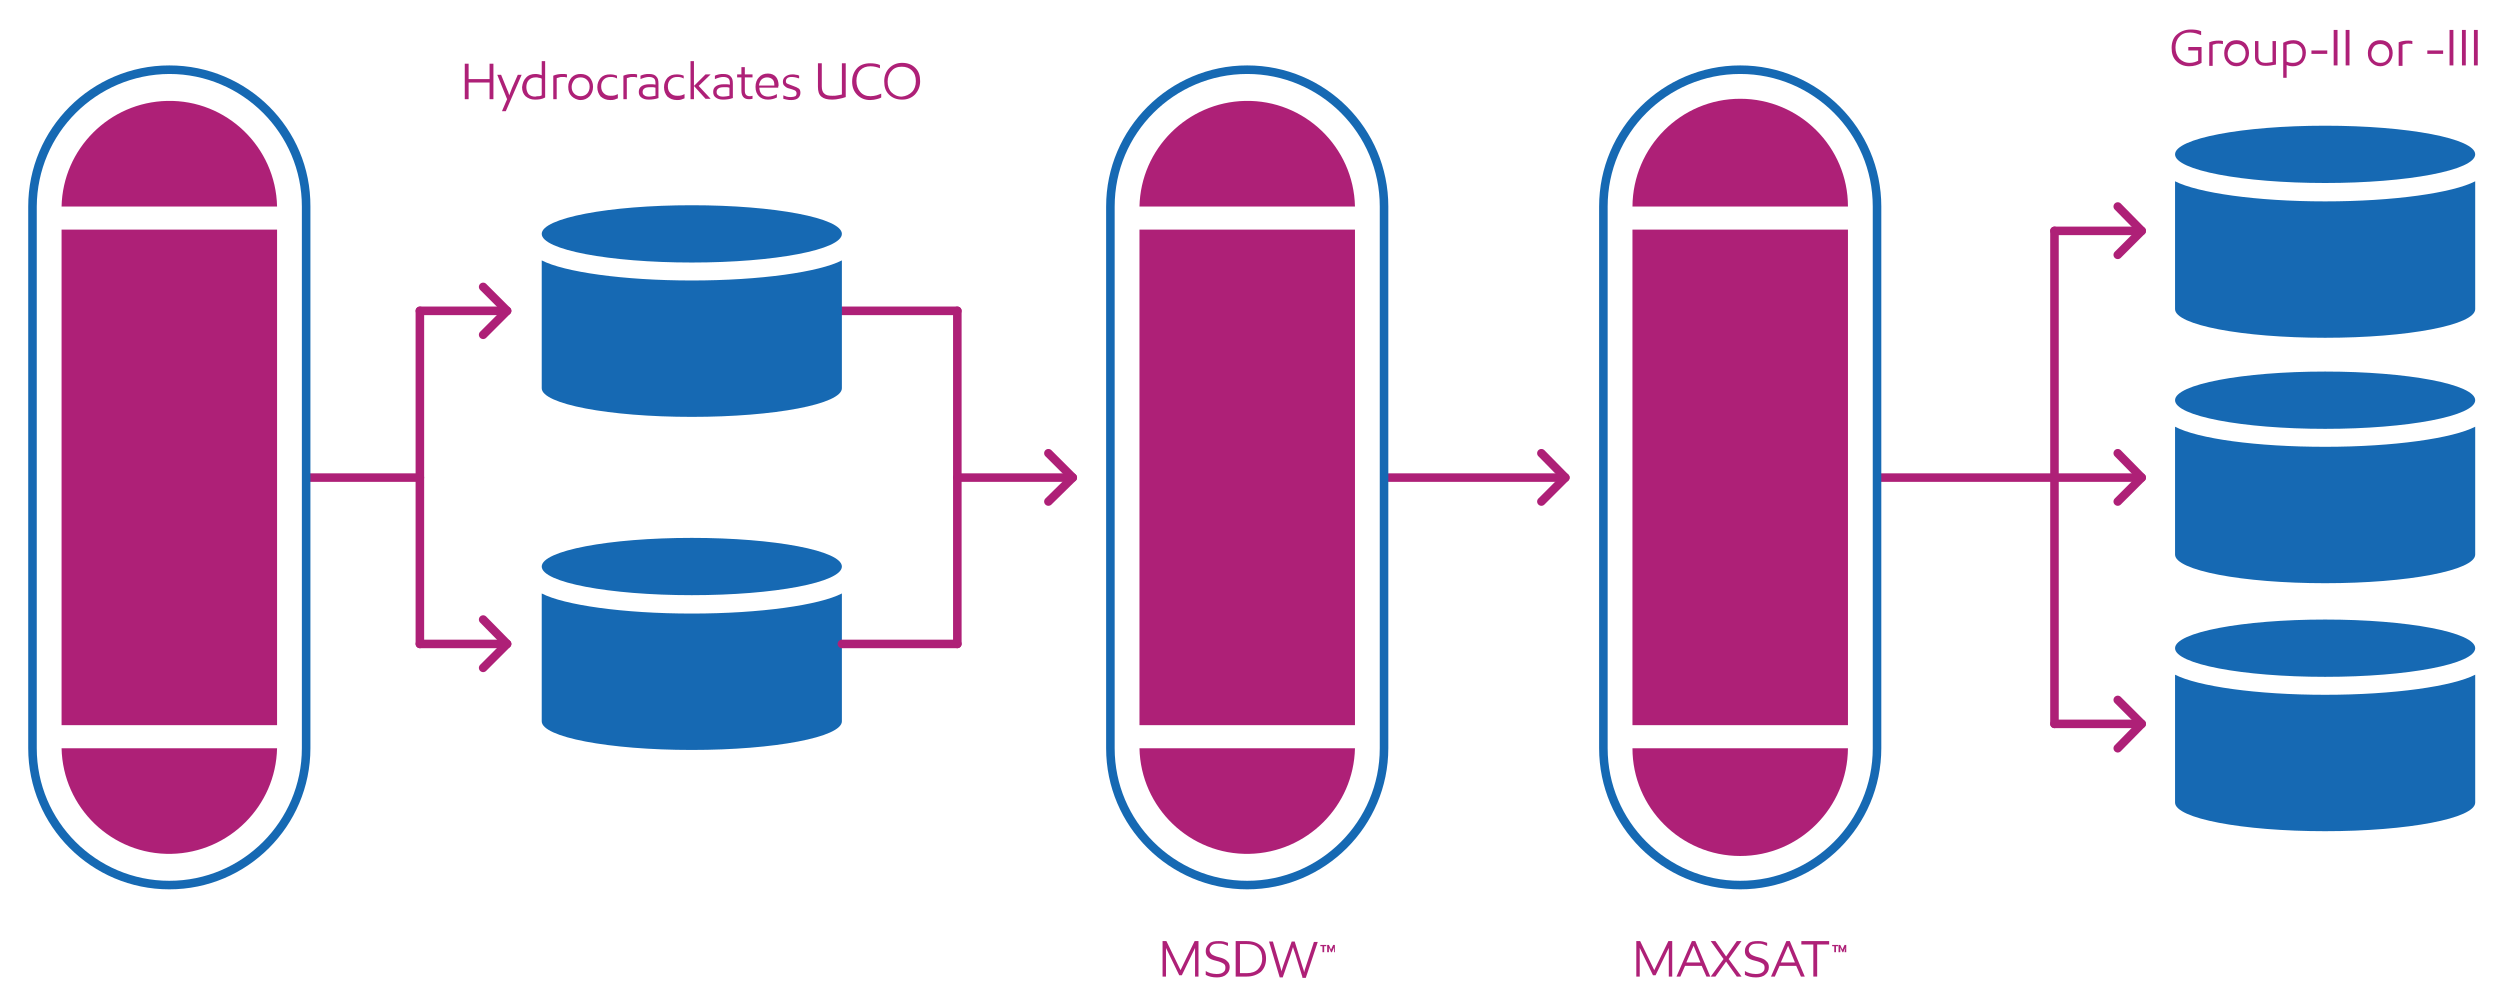 <?xml version="1.0" encoding="utf-8"?>
<!-- Generator: Adobe Illustrator 23.0.6, SVG Export Plug-In . SVG Version: 6.00 Build 0)  -->
<svg version="1.1" id="Layer_1" xmlns="http://www.w3.org/2000/svg" xmlns:xlink="http://www.w3.org/1999/xlink" x="0px" y="0px"
	 viewBox="0 0 584.7 234.8" style="enable-background:new 0 0 584.7 234.8;" xml:space="preserve">
<style type="text/css">
	.st0{fill:#FFFFFF;}
	.st1{fill:none;stroke:#AE2077;stroke-width:2;stroke-linecap:round;stroke-linejoin:round;}
	.st2{enable-background:new    ;}
	.st3{fill:#AE2077;}
	.st4{fill:#1669B3;}
</style>
<title>MAXSAT_Process_Chart</title>
<rect class="st0" width="584.7" height="234.8"/>
<line class="st1" x1="98.2" y1="72.7" x2="118.6" y2="72.7"/>
<polyline class="st1" points="113,67.1 118.6,72.7 113,78.3 "/>
<line class="st1" x1="98.2" y1="150.6" x2="118.6" y2="150.6"/>
<polyline class="st1" points="113,144.9 118.6,150.6 113,156.2 "/>
<line class="st1" x1="72.6" y1="111.7" x2="98.2" y2="111.7"/>
<line class="st1" x1="98.2" y1="150.6" x2="98.2" y2="72.7"/>
<line class="st1" x1="223.9" y1="111.7" x2="250.9" y2="111.7"/>
<polyline class="st1" points="245.2,106 250.9,111.7 245.2,117.3 "/>
<line class="st1" x1="324.8" y1="111.7" x2="366.1" y2="111.7"/>
<polyline class="st1" points="360.5,106 366.1,111.7 360.5,117.3 "/>
<line class="st1" x1="440" y1="111.7" x2="500.9" y2="111.7"/>
<polyline class="st1" points="495.3,106 500.9,111.7 495.3,117.3 "/>
<line class="st1" x1="480.5" y1="169.3" x2="500.9" y2="169.3"/>
<polyline class="st1" points="495.3,163.7 500.9,169.3 495.3,175 "/>
<line class="st1" x1="480.5" y1="54" x2="500.9" y2="54"/>
<polyline class="st1" points="495.3,48.3 500.9,54 495.3,59.6 "/>
<g class="st2">
	<path class="st3" d="M114.5,23.2v-3.9h-4.9v3.9h-0.9v-8.3h0.9v3.6h4.9v-3.6h0.9v8.3H114.5z"/>
</g>
<g class="st2">
	<path class="st3" d="M117.4,26l1.2-2.8l-2.3-5.7h0.9l1.3,3.2c0.3,0.6,0.5,1.2,0.6,1.6h0c0.2-0.5,0.4-1,0.6-1.6l1.4-3.2h0.9
		l-3.7,8.5H117.4z"/>
</g>
<g class="st2">
	<path class="st3" d="M123,18.2c0.5-0.6,1.3-0.9,2.2-0.9c0.5,0,1,0.1,1.5,0.3v-3.3h0.8v8.5c-0.7,0.4-1.5,0.5-2.4,0.5
		c-0.9,0-1.6-0.3-2.2-0.8c-0.5-0.5-0.8-1.2-0.8-2.1C122.2,19.5,122.5,18.7,123,18.2z M126,22.5c0.3,0,0.5-0.1,0.7-0.2v-3.9
		c-0.2-0.1-0.4-0.2-0.7-0.2c-0.2-0.1-0.5-0.1-0.7-0.1c-0.7,0-1.2,0.2-1.6,0.6c-0.4,0.4-0.6,1-0.6,1.7c0,0.6,0.2,1.2,0.5,1.6
		c0.4,0.4,0.9,0.6,1.6,0.6C125.5,22.5,125.7,22.5,126,22.5z"/>
</g>
<g class="st2">
	<path class="st3" d="M132.5,18.1c-0.3-0.1-0.6-0.1-1-0.1c-0.2,0-0.5,0-0.7,0.1s-0.5,0.1-0.6,0.2v4.9h-0.8v-5.5
		c0.7-0.3,1.4-0.4,2.2-0.4c0.4,0,0.7,0,1,0.1V18.1z"/>
</g>
<g class="st2">
	<path class="st3" d="M133.7,22.5c-0.6-0.6-0.8-1.3-0.8-2.2c0-0.9,0.3-1.6,0.8-2.2c0.6-0.6,1.3-0.8,2.1-0.8c0.9,0,1.6,0.3,2.1,0.8
		c0.5,0.6,0.8,1.3,0.8,2.2c0,0.9-0.3,1.6-0.8,2.2c-0.6,0.6-1.3,0.9-2.1,0.9S134.2,23,133.7,22.5z M137.3,21.9c0.4-0.4,0.6-1,0.6-1.6
		c0-0.7-0.2-1.2-0.6-1.6c-0.4-0.4-0.9-0.6-1.5-0.6s-1.2,0.2-1.5,0.6s-0.6,1-0.6,1.6c0,0.7,0.2,1.2,0.6,1.6s0.9,0.6,1.5,0.6
		C136.4,22.5,136.9,22.3,137.3,21.9z"/>
</g>
<g class="st2">
	<path class="st3" d="M144.4,18.4c-0.2-0.1-0.4-0.2-0.7-0.3c-0.3-0.1-0.6-0.1-0.9-0.1c-0.7,0-1.2,0.2-1.6,0.6
		c-0.4,0.4-0.6,0.9-0.6,1.6c0,0.7,0.2,1.2,0.6,1.6s0.9,0.6,1.6,0.6c0.3,0,0.7,0,1-0.1c0.3-0.1,0.5-0.2,0.7-0.3V23
		c-0.2,0.1-0.5,0.2-0.8,0.3c-0.3,0.1-0.6,0.1-1,0.1c-0.9,0-1.6-0.3-2.2-0.8c-0.5-0.6-0.8-1.3-0.8-2.2c0-0.9,0.3-1.6,0.8-2.2
		c0.6-0.6,1.3-0.8,2.2-0.8c0.6,0,1.1,0.1,1.6,0.3V18.4z"/>
</g>
<g class="st2">
	<path class="st3" d="M148.9,18.1c-0.3-0.1-0.6-0.1-1-0.1c-0.2,0-0.5,0-0.7,0.1s-0.5,0.1-0.6,0.2v4.9h-0.8v-5.5
		c0.7-0.3,1.4-0.4,2.2-0.4c0.4,0,0.7,0,1,0.1V18.1z"/>
</g>
<g class="st2">
	<path class="st3" d="M154.1,22.9c-0.8,0.3-1.6,0.4-2.4,0.4c-0.8,0-1.3-0.2-1.7-0.5s-0.6-0.7-0.6-1.3c0-0.6,0.2-1,0.6-1.3
		s1-0.5,1.9-0.5c0.5,0,1,0,1.4,0.1v-0.3c0-0.6-0.1-1-0.4-1.2s-0.6-0.3-1.2-0.3c-0.5,0-1.2,0.2-1.9,0.5v-0.8c0.2-0.1,0.5-0.2,0.9-0.3
		c0.4-0.1,0.7-0.1,1.1-0.1c0.8,0,1.4,0.2,1.7,0.6c0.4,0.4,0.5,0.9,0.5,1.7V22.9z M153.3,22.4v-1.9l-0.5-0.1c-0.3,0-0.6,0-0.9,0
		c-0.5,0-1,0.1-1.2,0.3c-0.3,0.2-0.4,0.5-0.4,0.8c0,0.4,0.1,0.6,0.4,0.8c0.2,0.2,0.6,0.3,1.2,0.3C152.2,22.6,152.7,22.5,153.3,22.4z
		"/>
	<path class="st3" d="M160,18.4c-0.2-0.1-0.4-0.2-0.7-0.3c-0.3-0.1-0.6-0.1-0.9-0.1c-0.7,0-1.2,0.2-1.6,0.6
		c-0.4,0.4-0.6,0.9-0.6,1.6c0,0.7,0.2,1.2,0.6,1.6s0.9,0.6,1.6,0.6c0.3,0,0.7,0,1-0.1c0.3-0.1,0.5-0.2,0.7-0.3V23
		c-0.2,0.1-0.5,0.2-0.8,0.3c-0.3,0.1-0.6,0.1-1,0.1c-0.9,0-1.6-0.3-2.2-0.8c-0.5-0.6-0.8-1.3-0.8-2.2c0-0.9,0.3-1.6,0.8-2.2
		c0.6-0.6,1.3-0.8,2.2-0.8c0.6,0,1.1,0.1,1.6,0.3V18.4z"/>
</g>
<g class="st2">
	<path class="st3" d="M162.3,20.1l2.7-2.7h1.2l-2.8,2.7l2.8,3H165L162.3,20.1L162.3,20.1l0,3.1h-0.8v-8.9h0.8L162.3,20.1L162.3,20.1
		z"/>
</g>
<g class="st2">
	<path class="st3" d="M171.5,22.9c-0.8,0.3-1.6,0.4-2.4,0.4c-0.8,0-1.3-0.2-1.7-0.5s-0.6-0.7-0.6-1.3c0-0.6,0.2-1,0.6-1.3
		s1-0.5,1.9-0.5c0.5,0,1,0,1.4,0.1v-0.3c0-0.6-0.1-1-0.4-1.2s-0.6-0.3-1.2-0.3c-0.5,0-1.2,0.2-1.9,0.5v-0.8c0.2-0.1,0.5-0.2,0.9-0.3
		c0.4-0.1,0.7-0.1,1.1-0.1c0.8,0,1.4,0.2,1.7,0.6c0.4,0.4,0.5,0.9,0.5,1.7V22.9z M170.6,22.4v-1.9l-0.5-0.1c-0.3,0-0.6,0-0.9,0
		c-0.5,0-1,0.1-1.2,0.3c-0.3,0.2-0.4,0.5-0.4,0.8c0,0.4,0.1,0.6,0.4,0.8c0.2,0.2,0.6,0.3,1.2,0.3C169.6,22.6,170.1,22.5,170.6,22.4z
		"/>
</g>
<g class="st2">
	<path class="st3" d="M176,17.4v0.7h-1.8v3.1c0,0.5,0.1,0.8,0.3,1s0.5,0.3,0.8,0.3c0.2,0,0.4,0,0.7-0.1v0.7
		c-0.3,0.1-0.6,0.1-0.9,0.1c-1.1,0-1.7-0.7-1.7-2v-3.1h-1v-0.7h1v-1.7h0.8v1.7H176z"/>
</g>
<g class="st2">
	<path class="st3" d="M182,20.5h-4.4c0,0.6,0.2,1.1,0.5,1.5c0.4,0.4,0.9,0.6,1.6,0.6c0.4,0,0.7-0.1,1.1-0.2c0.3-0.1,0.6-0.2,0.9-0.4
		l0,0.8c-0.6,0.3-1.3,0.5-2.1,0.5c-0.9,0-1.6-0.3-2.1-0.8c-0.5-0.5-0.8-1.2-0.8-2.2c0-0.9,0.3-1.7,0.8-2.2c0.5-0.6,1.2-0.9,2.1-0.9
		c0.8,0,1.5,0.3,1.9,0.8c0.4,0.5,0.6,1.2,0.6,2C182,20.2,182,20.3,182,20.5z M181.1,19.9c0-0.6-0.1-1-0.4-1.3
		c-0.3-0.3-0.7-0.5-1.3-0.5c-0.5,0-1,0.2-1.3,0.5c-0.3,0.3-0.5,0.8-0.6,1.4H181.1z"/>
	<path class="st3" d="M186.7,18.3c-0.5-0.2-1.1-0.3-1.6-0.3c-0.4,0-0.8,0.1-1,0.3c-0.2,0.2-0.3,0.4-0.3,0.7c0,0.3,0.1,0.5,0.4,0.6
		c0.3,0.1,0.7,0.3,1.3,0.5c0.6,0.2,1,0.4,1.3,0.6s0.4,0.6,0.4,1c0,0.5-0.2,0.9-0.5,1.2s-0.9,0.5-1.6,0.5c-0.4,0-0.7,0-1.1-0.1
		c-0.3-0.1-0.6-0.1-0.8-0.2v-0.8c0.2,0.1,0.5,0.2,0.8,0.3c0.3,0.1,0.7,0.1,1,0.1c0.4,0,0.8-0.1,1-0.2s0.3-0.4,0.3-0.7
		c0-0.3-0.2-0.6-0.5-0.7s-0.7-0.3-1.2-0.4s-0.8-0.3-1.1-0.6c-0.3-0.2-0.4-0.6-0.4-1c0-0.5,0.2-0.9,0.6-1.2c0.4-0.3,0.9-0.5,1.6-0.5
		c0.3,0,0.6,0,0.9,0.1c0.3,0,0.5,0.1,0.7,0.2V18.3z"/>
	<path class="st3" d="M191.3,20.3v-5.5h0.9v5.4c0,0.8,0.2,1.4,0.6,1.7c0.4,0.4,1,0.5,1.9,0.5c0.4,0,0.8,0,1.2-0.1
		c0.4-0.1,0.7-0.1,1-0.2v-7.3h0.9v7.9c-0.5,0.2-1,0.3-1.5,0.4c-0.5,0.1-1,0.2-1.6,0.2c-1.2,0-2-0.2-2.6-0.7
		C191.5,22.1,191.3,21.3,191.3,20.3z"/>
</g>
<g class="st2">
	<path class="st3" d="M205.9,16c-0.7-0.3-1.5-0.5-2.3-0.5c-1,0-1.8,0.3-2.4,0.9s-0.9,1.5-0.9,2.5c0,1.1,0.3,1.9,0.9,2.6s1.4,1,2.4,1
		c0.5,0,1-0.1,1.4-0.2s0.8-0.3,1.1-0.4v0.9c-0.3,0.2-0.7,0.3-1.1,0.4c-0.4,0.1-0.9,0.2-1.5,0.2c-1.2,0-2.2-0.4-3-1.2
		c-0.8-0.8-1.2-1.8-1.2-3.1c0-1.3,0.4-2.3,1.1-3.1s1.8-1.2,3.1-1.2c0.8,0,1.6,0.1,2.3,0.4V16z"/>
</g>
<g class="st2">
	<path class="st3" d="M207.9,22.1c-0.8-0.8-1.1-1.8-1.1-3.1c0-1.2,0.4-2.3,1.2-3.1c0.8-0.8,1.8-1.2,3-1.2c1.3,0,2.3,0.4,3.1,1.2
		s1.1,1.8,1.1,3.1c0,1.2-0.4,2.2-1.2,3.1c-0.8,0.8-1.8,1.2-3,1.2C209.7,23.3,208.7,22.9,207.9,22.1z M213.3,21.5
		c0.6-0.6,0.9-1.5,0.9-2.5c0-1.1-0.3-1.9-0.9-2.5c-0.6-0.6-1.4-0.9-2.4-0.9c-1,0-1.8,0.3-2.4,1c-0.6,0.6-0.9,1.5-0.9,2.5
		c0,1,0.3,1.9,0.9,2.5c0.6,0.6,1.4,1,2.4,1C211.9,22.5,212.7,22.1,213.3,21.5z"/>
</g>
<g class="st2">
	<path class="st3" d="M514.7,8.2c-0.3-0.1-0.7-0.3-1.1-0.4c-0.4-0.1-0.9-0.2-1.4-0.2c-1.1,0-1.9,0.3-2.5,1c-0.6,0.6-0.9,1.5-0.9,2.5
		c0,1.1,0.3,1.9,0.9,2.6c0.6,0.6,1.4,1,2.4,1c0.8,0,1.4-0.2,2-0.5v-2.4h-2.3V11h3.1v3.7c-0.8,0.5-1.8,0.8-2.9,0.8
		c-1.2,0-2.2-0.4-3-1.2s-1.1-1.8-1.1-3.1c0-1.3,0.4-2.4,1.2-3.1s1.9-1.2,3.3-1.2c0.9,0,1.7,0.1,2.4,0.4V8.2z"/>
</g>
<g class="st2">
	<path class="st3" d="M519.8,10.3c-0.3-0.1-0.6-0.1-1-0.1c-0.2,0-0.5,0-0.7,0.1s-0.5,0.1-0.6,0.2v4.9h-0.8V9.9
		c0.7-0.3,1.4-0.4,2.2-0.4c0.4,0,0.7,0,1,0.1V10.3z"/>
</g>
<g class="st2">
	<path class="st3" d="M521,14.6c-0.6-0.6-0.8-1.3-0.8-2.2c0-0.9,0.3-1.6,0.8-2.2c0.6-0.6,1.3-0.8,2.1-0.8c0.9,0,1.6,0.3,2.1,0.8
		c0.5,0.6,0.8,1.3,0.8,2.2c0,0.9-0.3,1.6-0.8,2.2c-0.6,0.6-1.3,0.9-2.1,0.9C522.2,15.5,521.5,15.2,521,14.6z M524.6,14.1
		c0.4-0.4,0.6-1,0.6-1.6c0-0.7-0.2-1.2-0.6-1.6c-0.4-0.4-0.9-0.6-1.5-0.6c-0.6,0-1.2,0.2-1.5,0.6s-0.6,1-0.6,1.6
		c0,0.7,0.2,1.2,0.6,1.6c0.4,0.4,0.9,0.6,1.5,0.6C523.7,14.7,524.2,14.5,524.6,14.1z"/>
	<path class="st3" d="M527.4,13.3V9.6h0.8v3.5c0,0.5,0.1,0.9,0.4,1.2s0.7,0.4,1.4,0.4c0.4,0,0.9-0.1,1.5-0.2V9.6h0.8v5.5
		c-0.9,0.2-1.7,0.3-2.4,0.3c-0.9,0-1.5-0.2-1.9-0.6S527.4,14,527.4,13.3z"/>
</g>
<g class="st2">
	<path class="st3" d="M534.8,15.2v3H534V10c0.8-0.4,1.6-0.6,2.4-0.6c0.9,0,1.6,0.3,2.1,0.8c0.5,0.5,0.8,1.2,0.8,2.1
		c0,0.9-0.3,1.7-0.8,2.3c-0.6,0.6-1.3,0.9-2.2,0.9C535.7,15.5,535.2,15.4,534.8,15.2z M534.8,14.4c0.4,0.2,0.9,0.3,1.5,0.3
		c0.6,0,1.2-0.2,1.6-0.6c0.4-0.4,0.6-1,0.6-1.7c0-0.7-0.2-1.2-0.6-1.6c-0.4-0.4-0.9-0.6-1.5-0.6c-0.3,0-0.6,0-0.9,0.1
		c-0.3,0.1-0.5,0.1-0.7,0.2V14.4z"/>
</g>
<g class="st2">
	<path class="st3" d="M544.3,11.8v0.8h-3.7v-0.8H544.3z"/>
	<path class="st3" d="M545.8,15.3V7h0.9v8.3H545.8z"/>
	<path class="st3" d="M548.6,15.3V7h0.9v8.3H548.6z"/>
	<path class="st3" d="M554.6,14.6c-0.6-0.6-0.8-1.3-0.8-2.2c0-0.9,0.3-1.6,0.8-2.2c0.6-0.6,1.3-0.8,2.1-0.8c0.9,0,1.6,0.3,2.1,0.8
		c0.5,0.6,0.8,1.3,0.8,2.2c0,0.9-0.3,1.6-0.8,2.2c-0.6,0.6-1.3,0.9-2.1,0.9C555.9,15.5,555.2,15.2,554.6,14.6z M558.2,14.1
		c0.4-0.4,0.6-1,0.6-1.6c0-0.7-0.2-1.2-0.6-1.6s-0.9-0.6-1.5-0.6c-0.6,0-1.2,0.2-1.5,0.6s-0.6,1-0.6,1.6c0,0.7,0.2,1.2,0.6,1.6
		c0.4,0.4,0.9,0.6,1.5,0.6C557.4,14.7,557.9,14.5,558.2,14.1z"/>
	<path class="st3" d="M564.2,10.3c-0.3-0.1-0.6-0.1-1-0.1c-0.2,0-0.5,0-0.7,0.1s-0.5,0.1-0.6,0.2v4.9H561V9.9
		c0.7-0.3,1.4-0.4,2.2-0.4c0.4,0,0.7,0,1,0.1V10.3z"/>
	<path class="st3" d="M571.4,11.8v0.8h-3.7v-0.8H571.4z"/>
	<path class="st3" d="M572.9,15.3V7h0.9v8.3H572.9z"/>
	<path class="st3" d="M575.8,15.3V7h0.9v8.3H575.8z"/>
	<path class="st3" d="M578.6,15.3V7h0.9v8.3H578.6z"/>
</g>
<g class="st2">
	<path class="st3" d="M279.5,228.4v-6.7h0l-3.1,6.4h-0.6l-3.1-6.4h0v6.7h-0.8v-8.3h0.9l3.3,6.8h0l3.3-6.8h0.9v8.3H279.5z"/>
	<path class="st3" d="M287.1,221.2c-0.4-0.2-0.7-0.3-1-0.4c-0.3-0.1-0.7-0.1-1.2-0.1c-0.7,0-1.2,0.1-1.5,0.4
		c-0.3,0.3-0.5,0.6-0.5,1.1c0,0.4,0.2,0.7,0.5,1c0.3,0.2,0.9,0.5,1.8,0.7c0.8,0.2,1.5,0.5,1.8,0.9c0.4,0.3,0.6,0.8,0.6,1.4
		c0,0.7-0.3,1.3-0.8,1.7c-0.5,0.5-1.3,0.7-2.2,0.7c-1,0-1.9-0.2-2.6-0.6v-0.9c0.3,0.2,0.7,0.4,1.1,0.5c0.4,0.1,0.9,0.2,1.4,0.2
		c0.7,0,1.2-0.1,1.6-0.4c0.4-0.3,0.5-0.6,0.5-1.1c0-0.4-0.1-0.7-0.4-0.9s-0.9-0.5-1.8-0.7c-0.9-0.2-1.6-0.5-1.9-0.9
		c-0.4-0.4-0.5-0.8-0.5-1.4c0-0.7,0.3-1.2,0.8-1.7s1.3-0.6,2.2-0.6c0.4,0,0.8,0,1.2,0.1s0.7,0.2,1,0.3V221.2z"/>
</g>
<g class="st2">
	<path class="st3" d="M291.6,228.4H289v-8.3h2.5c1.5,0,2.6,0.4,3.4,1.1c0.8,0.7,1.2,1.7,1.2,3c0,1.3-0.4,2.3-1.2,3.1
		C294,228,292.9,228.4,291.6,228.4z M289.9,227.6h1.7c1.1,0,2-0.3,2.6-0.9c0.6-0.6,1-1.4,1-2.5c0-1.1-0.3-1.9-0.9-2.5
		c-0.6-0.6-1.5-0.9-2.7-0.9h-1.6V227.6z"/>
</g>
<g class="st2">
	<path class="st3" d="M304.6,228.5l-1.6-5.2c-0.3-0.8-0.5-1.5-0.6-1.8h0c-0.1,0.3-0.3,1-0.6,1.9l-1.8,5.2h-0.7l-2.5-8.4h0.9l1.7,5.8
		c0.1,0.5,0.3,0.9,0.3,1.2h0c0.1-0.4,0.3-0.9,0.4-1.3l2-5.7h0.7l1.8,5.8l0.1,0.3c0.2,0.5,0.3,0.9,0.3,1.1h0c0.1-0.3,0.2-0.8,0.4-1.3
		l1.9-5.8h0.9l-2.8,8.4H304.6z"/>
</g>
<g class="st2">
	<path class="st3" d="M308.9,221h1.3v0.3h-0.5v1.4h-0.4v-1.4h-0.5V221z M312,221.6l-0.5,1.1h-0.2l-0.5-1.1h0v1.1h-0.4V221h0.4
		l0.5,1.1h0l0.5-1.1h0.4v1.7H312L312,221.6L312,221.6z"/>
</g>
<g class="st2">
	<path class="st3" d="M390.3,228.4v-6.7h0l-3.1,6.4h-0.6l-3.1-6.4h0v6.7h-0.8v-8.3h0.9l3.3,6.8h0l3.3-6.8h0.9v8.3H390.3z"/>
	<path class="st3" d="M399.1,228.4l-1.1-2.5h-3.9l-1.1,2.5h-0.9l3.6-8.3h0.8l3.5,8.3H399.1z M394.4,225.1h3.3l-1.6-3.9h0
		L394.4,225.1z"/>
	<path class="st3" d="M407.3,228.4h-1.1l-2.5-3.5l-2.5,3.5h-1.1l3-4.1l-3-4.2h1.1l2.5,3.6l2.5-3.6h1.1l-3,4.2L407.3,228.4z"/>
	<path class="st3" d="M413.2,221.2c-0.4-0.2-0.7-0.3-1-0.4c-0.3-0.1-0.7-0.1-1.2-0.1c-0.7,0-1.2,0.1-1.5,0.4
		c-0.3,0.3-0.5,0.6-0.5,1.1c0,0.4,0.2,0.7,0.5,1c0.3,0.2,0.9,0.5,1.8,0.7c0.8,0.2,1.5,0.5,1.8,0.9c0.4,0.3,0.6,0.8,0.6,1.4
		c0,0.7-0.3,1.3-0.8,1.7c-0.5,0.5-1.3,0.7-2.2,0.7c-1,0-1.9-0.2-2.6-0.6v-0.9c0.3,0.2,0.7,0.4,1.1,0.5s0.9,0.2,1.4,0.2
		c0.7,0,1.2-0.1,1.6-0.4c0.4-0.3,0.5-0.6,0.5-1.1c0-0.4-0.1-0.7-0.4-0.9c-0.3-0.2-0.9-0.5-1.8-0.7s-1.6-0.5-1.9-0.9
		c-0.4-0.4-0.5-0.8-0.5-1.4c0-0.7,0.3-1.2,0.8-1.7s1.3-0.6,2.2-0.6c0.4,0,0.8,0,1.2,0.1c0.4,0.1,0.7,0.2,1,0.3V221.2z"/>
</g>
<g class="st2">
	<path class="st3" d="M421.2,228.4l-1.1-2.5h-3.9l-1.1,2.5h-0.9l3.6-8.3h0.8l3.5,8.3H421.2z M416.5,225.1h3.3l-1.6-3.9h0
		L416.5,225.1z"/>
</g>
<g class="st2">
	<path class="st3" d="M425,220.9v7.5h-0.9v-7.5h-2.8v-0.8h6.5v0.8H425z"/>
</g>
<g class="st2">
	<path class="st3" d="M428.6,221h1.3v0.3h-0.5v1.4H429v-1.4h-0.5V221z M431.6,221.6l-0.5,1.1h-0.2l-0.5-1.1h0v1.1h-0.4V221h0.4
		l0.5,1.1h0l0.5-1.1h0.4v1.7h-0.4L431.6,221.6L431.6,221.6z"/>
</g>
<path class="st4" d="M39.6,17.3c17.1,0,31,13.9,31,31V175c0,17.1-13.9,31-31,31s-31-13.9-31-31V48.3C8.7,31.2,22.5,17.4,39.6,17.3
	 M39.6,15.3c-18.2,0-33,14.8-33,33V175c0,18.2,14.8,33,33,33s33-14.8,33-33V48.3C72.7,30.1,57.9,15.3,39.6,15.3L39.6,15.3z"/>
<path class="st3" d="M64.8,48.3c-0.3-13.9-11.8-25-25.7-24.7c-13.5,0.3-24.4,11.2-24.7,24.7H64.8z"/>
<rect x="14.4" y="53.7" class="st3" width="50.4" height="115.9"/>
<path class="st3" d="M14.4,175c0.3,13.9,11.8,25,25.7,24.7c13.5-0.3,24.4-11.2,24.7-24.7H14.4z"/>
<ellipse class="st4" cx="543.8" cy="36.1" rx="35.1" ry="6.7"/>
<path class="st4" d="M508.7,42.4v29.9c0,3.7,15.7,6.7,35.1,6.7s35.1-3,35.1-6.7V42.4c-5.2,2.7-19,4.7-35.1,4.7S514,45.1,508.7,42.4z
	"/>
<ellipse class="st4" cx="543.8" cy="93.6" rx="35.1" ry="6.7"/>
<path class="st4" d="M508.7,99.8v29.9c0,3.7,15.7,6.7,35.1,6.7s35.1-3,35.1-6.7V99.8c-5.2,2.7-19,4.7-35.1,4.7S514,102.6,508.7,99.8
	z"/>
<ellipse class="st4" cx="543.8" cy="151.6" rx="35.1" ry="6.7"/>
<path class="st4" d="M508.7,157.8v29.9c0,3.7,15.7,6.7,35.1,6.7s35.1-3,35.1-6.7v-29.9c-5.2,2.7-19,4.7-35.1,4.7
	S514,160.5,508.7,157.8z"/>
<ellipse class="st4" cx="161.8" cy="132.5" rx="35.1" ry="6.7"/>
<path class="st4" d="M126.7,138.8v29.9c0,3.7,15.7,6.7,35.1,6.7s35.1-3,35.1-6.7v-29.9c-5.2,2.7-19,4.7-35.1,4.7
	S131.9,141.5,126.7,138.8z"/>
<line class="st1" x1="223.9" y1="150.6" x2="196.9" y2="150.6"/>
<line class="st1" x1="223.9" y1="72.7" x2="196.9" y2="72.7"/>
<line class="st1" x1="223.9" y1="72.7" x2="223.9" y2="150.6"/>
<line class="st1" x1="480.5" y1="169.3" x2="480.5" y2="54"/>
<path class="st4" d="M407,17.3c17.1,0,31,13.9,31,31l0,0V175c0,17.1-13.9,31-31,31s-31-13.9-31-31V48.3
	C376,31.2,389.9,17.3,407,17.3 M407,15.3c-18.2,0-33,14.8-33,33V175c0,18.2,14.8,33,33,33s33-14.8,33-33V48.3
	C440,30.1,425.2,15.3,407,15.3z"/>
<path class="st3" d="M432.2,48.3c0-13.9-11.3-25.2-25.2-25.2c-13.9,0-25.1,11.3-25.2,25.2H432.2z"/>
<rect x="381.8" y="53.7" class="st3" width="50.4" height="115.9"/>
<path class="st3" d="M381.8,175c0,13.9,11.3,25.2,25.2,25.2c13.9,0,25.1-11.3,25.2-25.2H381.8z"/>
<path class="st4" d="M291.7,17.3c17.1,0,31,13.9,31,31V175c0,17.1-13.9,31-31,31s-31-13.9-31-31V48.3
	C260.7,31.2,274.6,17.3,291.7,17.3 M291.7,15.3c-18.2,0-33,14.8-33,33V175c0,18.2,14.8,33,33,33c18.2,0,33-14.8,33-33V48.3
	C324.7,30.1,310,15.3,291.7,15.3L291.7,15.3z"/>
<path class="st3" d="M316.9,48.3c-0.3-13.9-11.8-25-25.7-24.7c-13.5,0.3-24.4,11.2-24.7,24.7H316.9z"/>
<rect x="266.5" y="53.7" class="st3" width="50.4" height="115.9"/>
<path class="st3" d="M266.5,175c0.3,13.9,11.8,25,25.7,24.7c13.5-0.3,24.4-11.2,24.7-24.7H266.5z"/>
<ellipse class="st4" cx="161.8" cy="54.7" rx="35.1" ry="6.7"/>
<path class="st4" d="M126.7,60.9v29.9c0,3.7,15.7,6.7,35.1,6.7s35.1-3,35.1-6.7V60.9c-5.2,2.7-19,4.7-35.1,4.7
	S131.9,63.6,126.7,60.9z"/>
</svg>
